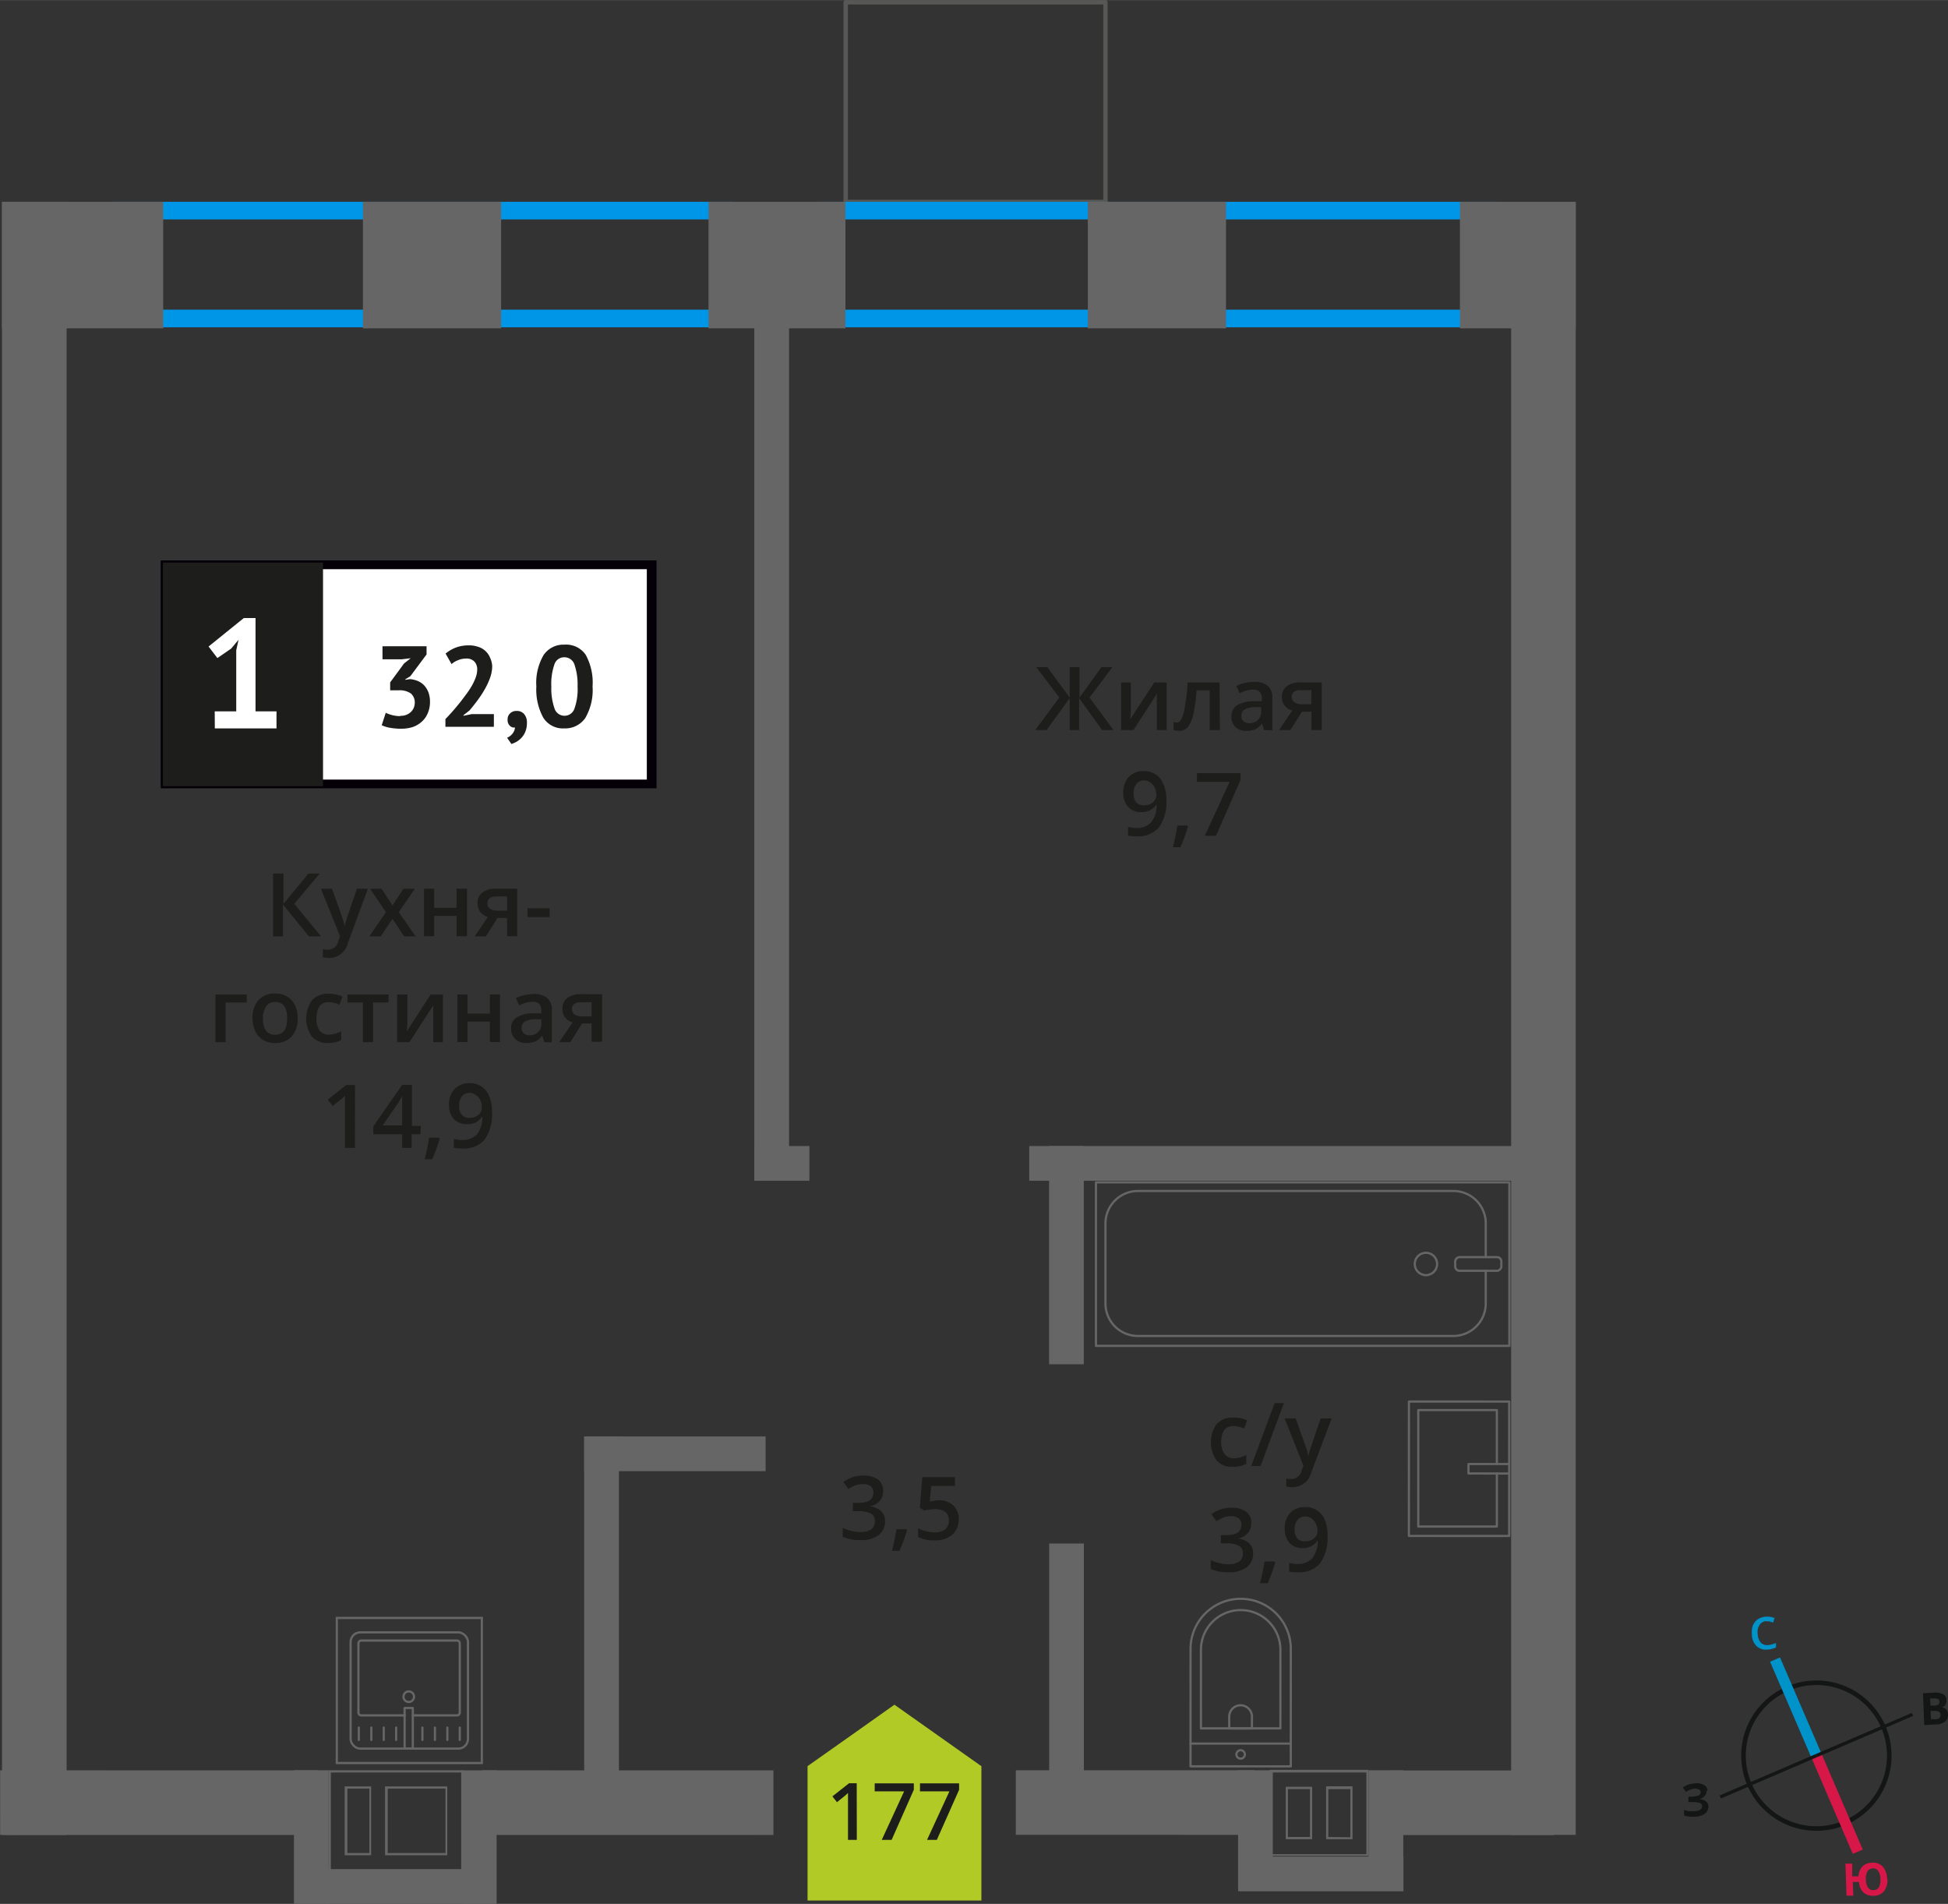 <svg xmlns="http://www.w3.org/2000/svg" width="77.99mm" height="76.21mm" viewBox="0 0 221.08 216.02"><rect x="0" y="0" width="221.08" height="216.02" fill="#333333" stroke="none"/><defs><style>.cls-1,.cls-10,.cls-11,.cls-12,.cls-4{fill:none;}.cls-1{stroke:#575756;}.cls-1,.cls-4{stroke-linecap:round;stroke-linejoin:round;}.cls-1,.cls-8{stroke-width:0.5px;}.cls-2{fill:#0096e7;}.cls-3{fill:#666;}.cls-4{stroke:#666;stroke-width:0.25px;}.cls-5,.cls-8{fill:#1d1d1b;}.cls-6{fill:#fff;}.cls-7{fill:#050007;}.cls-8{stroke:#1d1d1b;stroke-miterlimit:22.93;}.cls-9{fill:#b2ca25;fill-rule:evenodd;}.cls-10{stroke:#141515;stroke-width:0.52px;}.cls-10,.cls-11,.cls-12{stroke-miterlimit:10;}.cls-11{stroke:#0093ca;}.cls-11,.cls-12{stroke-width:1.23px;}.cls-12{stroke:#d61747;}.cls-13{fill:#141515;}.cls-14{fill:#0093ca;}.cls-15{fill:#d61747;}</style></defs><g id="text"><rect class="cls-1" x="95.98" y="0.25" width="29.48" height="22.66"/><path class="cls-2" d="M81.17,24.89V35.13H14.88V24.89H81.17m2-2H12.88V37.13H83.17V22.89Z"/><path class="cls-2" d="M167.85,24.89V35.13H95V24.89h72.83m2-2H93V37.13h76.83V22.89Z"/><rect class="cls-3" x="150.57" y="205.61" width="13.43" height="3.94" transform="translate(364.87 50.29) rotate(90)"/><rect class="cls-3" x="135.76" y="205.61" width="13.43" height="3.94" transform="translate(350.06 65.1) rotate(90)"/><rect class="cls-3" x="140.51" y="210.66" width="18.76" height="3.94" transform="translate(299.79 425.25) rotate(-180)"/><path class="cls-3" d="M155.07,201.11v9.27H144.35v-9.27h10.72m-6.15,7.62v-6h-3v5.95h3m1.58,0h3v-6h-3v6m4.82-7.87H144.1v9.76h11.22v-9.77Zm-6.65,7.62h-2.5V203h2.5v5.46Zm2.08,0V203h2.5v5.46Z"/><rect class="cls-3" x="27.75" y="206.47" width="15.16" height="3.94" transform="translate(-173.11 243.77) rotate(-90)"/><rect class="cls-3" x="46.81" y="206.47" width="15.16" height="3.94" transform="translate(-154.05 262.84) rotate(-90)"/><rect class="cls-3" x="33.54" y="212.09" width="22.75" height="3.94" transform="translate(89.84 428.11) rotate(180)"/><path class="cls-3" d="M52.34,201.11v11H37.55v-11H52.34M43.7,210.5h7.06v-7.81H43.7v7.81m-4.58,0h3v-7.81h-3v7.81m13.47-9.64H37.3v11.47H52.59V200.87h0ZM44,210.25v-7.31h6.56v7.31Zm-4.58,0v-7.31h2.5v7.31Z"/><rect class="cls-3" x="41.2" y="22.89" width="15.68" height="14.36" transform="translate(98.07 60.14) rotate(-180)"/><rect class="cls-3" x="123.47" y="22.89" width="15.68" height="14.36" transform="translate(262.61 60.14) rotate(-180)"/><rect class="cls-3" x="0.23" y="22.89" width="18.29" height="14.36" transform="translate(18.75 60.14) rotate(-180)"/><rect class="cls-3" x="80.42" y="22.89" width="15.54" height="14.36" transform="translate(176.37 60.14) rotate(-180)"/><rect class="cls-3" x="165.68" y="22.89" width="13.14" height="14.36" transform="translate(344.51 60.14) rotate(-180)"/><rect class="cls-3" y="200.86" width="36" height="7.33" transform="translate(35.98 409.06) rotate(-179.99)"/><rect class="cls-3" x="54.73" y="200.86" width="33.02" height="7.33" transform="translate(142.47 409.07) rotate(-179.99)"/><rect class="cls-3" x="115.27" y="200.86" width="27.07" height="7.33" transform="translate(257.59 409.07) rotate(-179.99)"/><rect class="cls-3" x="157.72" y="200.86" width="18.65" height="7.33" transform="matrix(-1, 0, 0, -1, 334.06, 409.07)"/><rect class="cls-3" x="-88.76" y="111.88" width="185.31" height="7.33" transform="translate(119.44 111.65) rotate(90)"/><rect class="cls-3" x="82.51" y="111.88" width="185.29" height="7.33" transform="translate(290.71 -59.61) rotate(90)"/><rect class="cls-3" x="85.62" y="130.03" width="6.25" height="3.94" transform="translate(177.48 264) rotate(-180)"/><rect class="cls-3" x="116.81" y="130.03" width="55.31" height="3.94" transform="translate(288.93 264) rotate(-180)"/><rect class="cls-3" x="66.3" y="162.99" width="20.59" height="3.94" transform="translate(153.19 329.91) rotate(-180)"/><rect class="cls-3" x="108.65" y="140.45" width="24.76" height="3.94" transform="translate(263.45 21.38) rotate(90)"/><rect class="cls-3" x="37.7" y="82.12" width="99.76" height="3.94" transform="translate(171.67 -3.5) rotate(90)"/><rect class="cls-3" x="107.81" y="186.38" width="26.45" height="3.94" transform="translate(309.39 67.32) rotate(90)"/><rect class="cls-3" x="48.97" y="180.31" width="38.59" height="3.94" transform="translate(250.55 114.02) rotate(90)"/><rect class="cls-4" x="138.54" y="119.94" width="18.55" height="46.92" transform="matrix(0, 1, -1, 0, 291.24, -4.39)"/><rect class="cls-4" x="167" y="140.78" width="1.55" height="5.24" rx="0.49" transform="translate(311.2 -24.34) rotate(90.01)"/><path class="cls-4" d="M168.62,142.63v-3.82a3.67,3.67,0,0,0-3.68-3.68h-35.8a3.69,3.69,0,0,0-3.68,3.69v9.08a3.68,3.68,0,0,0,3.68,3.68h35.8a3.69,3.69,0,0,0,3.68-3.69v-3.71"/><circle class="cls-4" cx="161.83" cy="143.41" r="1.27"/><path class="cls-4" d="M131.29,185.21h13.32a5.69,5.69,0,0,1,5.69,5.69v0a5.69,5.69,0,0,1-5.69,5.69H131.29a0,0,0,0,1,0,0V185.21A0,0,0,0,1,131.29,185.21Z" transform="translate(-50.12 331.67) rotate(-89.99)"/><path class="cls-4" d="M134.09,184.89H143a4.51,4.51,0,0,1,4.51,4.51v0a4.51,4.51,0,0,1-4.51,4.51h-8.91a0,0,0,0,1,0,0v-9A0,0,0,0,1,134.09,184.89Z" transform="translate(-48.62 330.16) rotate(-89.99)"/><path class="cls-4" d="M139.48,193.5h1.34a1.29,1.29,0,0,1,1.29,1.29v0a1.29,1.29,0,0,1-1.29,1.29h-1.34a0,0,0,0,1,0,0V193.5a0,0,0,0,1,0,0Z" transform="translate(-54.02 335.56) rotate(-89.99)"/><circle class="cls-4" cx="140.8" cy="199.06" r="0.48"/><line class="cls-4" x1="146.49" y1="197.83" x2="135.11" y2="197.83"/><rect class="cls-4" x="159.89" y="159.02" width="11.38" height="15.25" transform="translate(331.14 333.32) rotate(-179.99)"/><polyline class="cls-4" points="171.27 167.19 166.66 167.18 166.66 166.11 171.27 166.11"/><polyline class="cls-4" points="169.88 167.18 169.88 173.2 160.96 173.2 160.96 159.99 169.88 159.99 169.88 166.11"/><rect class="cls-4" x="39.79" y="185.21" width="13.32" height="13.19" rx="1.09" transform="translate(92.9 383.61) rotate(180)"/><path class="cls-4" d="M45.93,194.63H41a.31.31,0,0,1-.32-.31v-7.86a.32.32,0,0,1,.32-.32H51.86a.32.32,0,0,1,.32.32v7.86a.31.31,0,0,1-.32.31h-5"/><circle class="cls-4" cx="46.39" cy="192.51" r="0.6"/><rect class="cls-4" x="45.93" y="193.78" width="0.93" height="4.61" transform="translate(92.78 392.18) rotate(180)"/><line class="cls-4" x1="52.18" y1="197.42" x2="52.18" y2="196.01"/><line class="cls-4" x1="50.77" y1="197.42" x2="50.77" y2="196.01"/><line class="cls-4" x1="49.36" y1="197.42" x2="49.36" y2="196.01"/><line class="cls-4" x1="47.94" y1="197.42" x2="47.94" y2="196.01"/><line class="cls-4" x1="44.96" y1="197.42" x2="44.96" y2="196.01"/><line class="cls-4" x1="43.55" y1="197.42" x2="43.55" y2="196.01"/><line class="cls-4" x1="42.14" y1="197.42" x2="42.14" y2="196.01"/><line class="cls-4" x1="40.72" y1="197.42" x2="40.72" y2="196.01"/><path class="cls-3" d="M54.56,183.7v16.21H38.35V183.7H54.56m.25-.25H38.1v16.71H54.81V183.45Z"/><path class="cls-5" d="M100.23,169.18a1.68,1.68,0,0,1-.4,1.13,2,2,0,0,1-1.11.61v0a2.2,2.2,0,0,1,1.29.54,1.54,1.54,0,0,1,.43,1.13,1.9,1.9,0,0,1-.73,1.59,3.31,3.31,0,0,1-2.07.56,4.61,4.61,0,0,1-2-.38v-1a4.37,4.37,0,0,0,1,.34,3.78,3.78,0,0,0,1,.13,2.12,2.12,0,0,0,1.24-.31,1.12,1.12,0,0,0,.41-.95.91.91,0,0,0-.46-.84,2.89,2.89,0,0,0-1.43-.27h-.61v-.94h.62c1.15,0,1.71-.39,1.71-1.18a.88.88,0,0,0-.29-.7,1.34,1.34,0,0,0-.88-.25,2.54,2.54,0,0,0-.78.11,3.71,3.71,0,0,0-.89.45l-.56-.8a3.68,3.68,0,0,1,2.28-.73,2.69,2.69,0,0,1,1.68.47A1.53,1.53,0,0,1,100.23,169.18Z"/><path class="cls-5" d="M102.94,173.63a17.88,17.88,0,0,1-.86,2.33h-.85a24.46,24.46,0,0,0,.51-2.45h1.12Z"/><path class="cls-5" d="M106.46,170.22a2.45,2.45,0,0,1,1.71.57,2,2,0,0,1,.63,1.56,2.26,2.26,0,0,1-.72,1.78,2.94,2.94,0,0,1-2,.64,3.8,3.8,0,0,1-1.88-.38v-1a3.25,3.25,0,0,0,.91.34,3.67,3.67,0,0,0,1,.13,1.79,1.79,0,0,0,1.18-.35,1.26,1.26,0,0,0,.4-1c0-.85-.54-1.28-1.63-1.28a4.42,4.42,0,0,0-.56.05,5.74,5.74,0,0,0-.59.11l-.52-.31.28-3.48h3.71v1h-2.7l-.16,1.76.41-.06A3.59,3.59,0,0,1,106.46,170.22Z"/><path class="cls-5" d="M139.94,166.43a2.33,2.33,0,0,1-1.86-.71,3.61,3.61,0,0,1,0-4.15,2.44,2.44,0,0,1,1.92-.73,3.62,3.62,0,0,1,1.54.31l-.34.93a3.48,3.48,0,0,0-1.21-.28c-.93,0-1.4.61-1.4,1.85A2.25,2.25,0,0,0,139,165a1.23,1.23,0,0,0,1,.46,2.92,2.92,0,0,0,1.44-.38v1a2.46,2.46,0,0,1-.65.26A4.16,4.16,0,0,1,139.94,166.43Z"/><path class="cls-5" d="M145.71,159.2l-2.65,7.14H142l2.66-7.14Z"/><path class="cls-5" d="M145.8,160.94h1.25l1.09,3.06a5.7,5.7,0,0,1,.34,1.23h0a4.87,4.87,0,0,1,.17-.65c.08-.26.49-1.47,1.24-3.64h1.24l-2.31,6.11a2.19,2.19,0,0,1-2.1,1.69,3,3,0,0,1-.74-.09v-.9a2.55,2.55,0,0,0,.59.06,1.2,1.2,0,0,0,1.16-1l.2-.5Z"/><path class="cls-5" d="M142,172.84a1.63,1.63,0,0,1-.4,1.13,2,2,0,0,1-1.11.61v0a2.19,2.19,0,0,1,1.29.53,1.55,1.55,0,0,1,.43,1.14,1.86,1.86,0,0,1-.73,1.58,3.29,3.29,0,0,1-2.07.56,4.61,4.61,0,0,1-2-.38v-1a4.37,4.37,0,0,0,1,.34,3.78,3.78,0,0,0,1,.13,2.12,2.12,0,0,0,1.24-.31,1.12,1.12,0,0,0,.41-.95.92.92,0,0,0-.46-.84,2.87,2.87,0,0,0-1.42-.27h-.62v-.93h.63c1.14,0,1.7-.4,1.7-1.19a.85.85,0,0,0-.29-.7,1.32,1.32,0,0,0-.88-.25,2.54,2.54,0,0,0-.78.11,3.9,3.9,0,0,0-.89.45l-.56-.8a3.74,3.74,0,0,1,2.28-.73,2.69,2.69,0,0,1,1.68.47A1.5,1.5,0,0,1,142,172.84Z"/><path class="cls-5" d="M144.73,177.29a18.47,18.47,0,0,1-.86,2.34H143a22.57,22.57,0,0,0,.51-2.46h1.12Z"/><path class="cls-5" d="M150.66,174.24a4.94,4.94,0,0,1-.85,3.15,3.1,3.1,0,0,1-2.56,1,4.18,4.18,0,0,1-.94-.07v-1a3,3,0,0,0,.88.13,2.22,2.22,0,0,0,1.73-.63,3.07,3.07,0,0,0,.63-2h-.06a1.74,1.74,0,0,1-.7.63,2.18,2.18,0,0,1-.95.2,1.94,1.94,0,0,1-1.49-.59,2.33,2.33,0,0,1-.54-1.62,2.46,2.46,0,0,1,.62-1.78,2.23,2.23,0,0,1,1.72-.67,2.33,2.33,0,0,1,2.2,1.45A4.32,4.32,0,0,1,150.66,174.24Zm-2.49-2.18a1.12,1.12,0,0,0-.92.39,1.67,1.67,0,0,0-.32,1.09,1.45,1.45,0,0,0,.3,1,1.13,1.13,0,0,0,.9.34,1.42,1.42,0,0,0,1-.34,1,1,0,0,0,.4-.81,2.08,2.08,0,0,0-.17-.82,1.39,1.39,0,0,0-.47-.59A1.14,1.14,0,0,0,148.17,172.06Z"/><path class="cls-5" d="M36.43,106.24H35.06l-2.94-3.61v3.61H31V99.11h1.17v3.45L35,99.11h1.28l-2.88,3.44Z"/><path class="cls-5" d="M36.43,100.84h1.25l1.1,3.07a6.28,6.28,0,0,1,.33,1.23h0a4.66,4.66,0,0,1,.16-.65c.08-.26.49-1.47,1.24-3.65h1.24L39.48,107a2.19,2.19,0,0,1-2.1,1.69,3.65,3.65,0,0,1-.74-.08v-.91a2.61,2.61,0,0,0,.59.06,1.23,1.23,0,0,0,1.17-1l.2-.51Z"/><path class="cls-5" d="M43.81,103.49,42,100.84h1.31l1.23,1.9,1.24-1.9h1.3l-1.82,2.65,1.91,2.75h-1.3l-1.33-2-1.33,2h-1.3Z"/><path class="cls-5" d="M49.27,100.84V103h2.54v-2.17H53v5.4H51.81v-2.32H49.27v2.32H48.12v-5.4Z"/><path class="cls-5" d="M55.15,106.24H53.87l1.5-2.21a1.61,1.61,0,0,1-.86-.56,1.54,1.54,0,0,1-.31-1,1.44,1.44,0,0,1,.54-1.2,2.37,2.37,0,0,1,1.5-.44H58.7v5.4H57.55v-2.08H56.46Zm.17-3.75a.7.7,0,0,0,.31.62,1.51,1.51,0,0,0,.85.21h1.07v-1.61H56.3a1.18,1.18,0,0,0-.73.2A.7.7,0,0,0,55.32,102.49Z"/><path class="cls-5" d="M59.87,104.05v-1h2.51v1Z"/><path class="cls-5" d="M28,112.84v.9H25.6v4.5H24.45v-5.4Z"/><path class="cls-5" d="M33.78,115.54a2.94,2.94,0,0,1-.68,2.06,2.43,2.43,0,0,1-1.89.74,2.57,2.57,0,0,1-1.34-.34,2.17,2.17,0,0,1-.89-1,3.32,3.32,0,0,1-.32-1.48,2.91,2.91,0,0,1,.68-2.05,2.41,2.41,0,0,1,1.9-.74,2.37,2.37,0,0,1,1.85.75A2.9,2.9,0,0,1,33.78,115.54Zm-3.94,0c0,1.24.47,1.86,1.39,1.86s1.36-.62,1.36-1.86-.46-1.86-1.37-1.86a1.18,1.18,0,0,0-1,.48A2.43,2.43,0,0,0,29.84,115.54Z"/><path class="cls-5" d="M37.27,118.34a2.37,2.37,0,0,1-1.86-.71,3.61,3.61,0,0,1,0-4.15,2.44,2.44,0,0,1,1.92-.73,3.48,3.48,0,0,1,1.54.32l-.34.92a3.53,3.53,0,0,0-1.21-.29c-.93,0-1.4.62-1.4,1.87a2.23,2.23,0,0,0,.35,1.36,1.24,1.24,0,0,0,1,.46,2.9,2.9,0,0,0,1.45-.39v1a2.3,2.3,0,0,1-.66.25A3.51,3.51,0,0,1,37.27,118.34Z"/><path class="cls-5" d="M44.1,112.84v.9H42.34v4.5H41.19v-4.5H39.43v-.9Z"/><path class="cls-5" d="M46.24,112.84v2.77c0,.33,0,.8-.08,1.42l2.71-4.19h1.4v5.4h-1.1v-2.71c0-.15,0-.4,0-.73s0-.58,0-.73l-2.7,4.17h-1.4v-5.4Z"/><path class="cls-5" d="M53.06,112.84V115H55.6v-2.17h1.15v5.4H55.6v-2.32H53.06v2.32H51.91v-5.4Z"/><path class="cls-5" d="M61.77,118.24l-.23-.75h0a2.07,2.07,0,0,1-.79.67,2.44,2.44,0,0,1-1,.18,1.69,1.69,0,0,1-1.24-.43A1.58,1.58,0,0,1,58,116.7a1.43,1.43,0,0,1,.62-1.26,3.53,3.53,0,0,1,1.89-.47l.93,0v-.28a1.1,1.1,0,0,0-.24-.78,1,1,0,0,0-.75-.25,2.67,2.67,0,0,0-.8.12,6.52,6.52,0,0,0-.73.29l-.37-.82a3.65,3.65,0,0,1,1-.35,4.45,4.45,0,0,1,1-.12,2.31,2.31,0,0,1,1.55.45,1.76,1.76,0,0,1,.53,1.41v3.63Zm-1.71-.78a1.37,1.37,0,0,0,1-.35,1.22,1.22,0,0,0,.38-1v-.47l-.69,0a2.38,2.38,0,0,0-1.18.27.82.82,0,0,0-.37.74.72.72,0,0,0,.22.56A.91.91,0,0,0,60.06,117.46Z"/><path class="cls-5" d="M64.74,118.24H63.46L65,116a1.61,1.61,0,0,1-.86-.56,1.54,1.54,0,0,1-.31-1,1.42,1.42,0,0,1,.55-1.2,2.32,2.32,0,0,1,1.49-.44h2.46v5.4H67.14v-2.08H66.05Zm.17-3.75a.7.7,0,0,0,.31.62,1.53,1.53,0,0,0,.85.21h1.07v-1.61H65.89a1.16,1.16,0,0,0-.72.2A.68.68,0,0,0,64.91,114.49Z"/><path class="cls-5" d="M40.28,130.24H39.14v-4.6c0-.55,0-1,0-1.31l-.28.26-1.1.9-.57-.73,2.1-1.65h1Z"/><path class="cls-5" d="M47.72,128.69h-1v1.55H45.64v-1.55H42.37v-.89l3.27-4.71h1.11v4.65h1Zm-2.08-1v-1.8c0-.63,0-1.16,0-1.56h0a8.56,8.56,0,0,1-.43.78l-1.78,2.58Z"/><path class="cls-5" d="M49.9,129.2a15.34,15.34,0,0,1-.86,2.33H48.2a24.85,24.85,0,0,0,.5-2.45h1.13Z"/><path class="cls-5" d="M55.83,126.15A4.88,4.88,0,0,1,55,129.3a3.08,3.08,0,0,1-2.56,1,3.5,3.5,0,0,1-.93-.08v-1a3.26,3.26,0,0,0,.87.12,2.23,2.23,0,0,0,1.74-.62,3,3,0,0,0,.62-2h-.06a1.72,1.72,0,0,1-.69.63,2.19,2.19,0,0,1-1,.2,2,2,0,0,1-1.49-.59,2.33,2.33,0,0,1-.54-1.62,2.47,2.47,0,0,1,.63-1.78,2.26,2.26,0,0,1,1.71-.67,2.36,2.36,0,0,1,1.33.38,2.28,2.28,0,0,1,.87,1.07A4.15,4.15,0,0,1,55.83,126.15ZM53.34,124a1.12,1.12,0,0,0-.91.38,1.72,1.72,0,0,0-.32,1.1,1.41,1.41,0,0,0,.3,1,1.07,1.07,0,0,0,.89.35,1.44,1.44,0,0,0,1-.34,1.05,1.05,0,0,0,.39-.81,2.07,2.07,0,0,0-.16-.82,1.41,1.41,0,0,0-.48-.59A1.12,1.12,0,0,0,53.34,124Z"/><rect class="cls-6" x="18.73" y="64.08" width="54.7" height="24.87"/><path class="cls-7" d="M73.42,64.58H19.33V88.45H73.42Zm-54.64-1H74.51V89.44H18.24V63.59Z"/><rect class="cls-8" x="18.73" y="64.08" width="17.68" height="24.87"/><path class="cls-5" d="M45.41,81.21a1.63,1.63,0,0,0,1.23-.44,1.43,1.43,0,0,0,.43-1,1.33,1.33,0,0,0-.45-1.1,2.26,2.26,0,0,0-1.4-.35h-.94v-.9l1.58-2.15.75-.59-1,.12h-2.2V73.32h5v.93l-1.84,2.47-.57.35v.06l.54-.08a3.08,3.08,0,0,1,.87.21,2.24,2.24,0,0,1,.72.49,2.52,2.52,0,0,1,.49.79,3.08,3.08,0,0,1,.18,1.09A3.22,3.22,0,0,1,48.51,81a2.66,2.66,0,0,1-.71.94,3,3,0,0,1-1,.56,4.47,4.47,0,0,1-1.29.18,7.08,7.08,0,0,1-1.19-.1,3.42,3.42,0,0,1-1-.3l.46-1.41a3.81,3.81,0,0,0,1.67.38Z"/><path class="cls-5" d="M55.86,75.55a4,4,0,0,1-.24,1.35A8.32,8.32,0,0,1,55,78.23a12.43,12.43,0,0,1-.83,1.26c-.3.4-.59.77-.88,1.11l-.69.54v.07l.94-.19h2.51v1.44h-5.5v-.88c.21-.21.45-.47.71-.76s.52-.6.79-.93.52-.66.77-1a10.36,10.36,0,0,0,.68-1,6.64,6.64,0,0,0,.48-1,2.78,2.78,0,0,0,.18-.94,1.29,1.29,0,0,0-.31-.88,1.21,1.21,0,0,0-1-.35,2.25,2.25,0,0,0-.86.18,2.19,2.19,0,0,0-.74.45l-.68-1.2a4.32,4.32,0,0,1,1.16-.68,4.14,4.14,0,0,1,1.52-.25,3.05,3.05,0,0,1,1,.16,2.13,2.13,0,0,1,.81.45,2.07,2.07,0,0,1,.54.75A2.62,2.62,0,0,1,55.86,75.55Z"/><path class="cls-5" d="M57.61,81.62a.88.88,0,0,1,.3-.7,1,1,0,0,1,.72-.26,1.07,1.07,0,0,1,.86.36,1.45,1.45,0,0,1,.31,1,2.57,2.57,0,0,1-.18,1,2.22,2.22,0,0,1-.45.7,2.35,2.35,0,0,1-.57.45,3.13,3.13,0,0,1-.56.24l-.49-.71a1.5,1.5,0,0,0,.61-.46,1.3,1.3,0,0,0,.29-.7.7.7,0,0,1-.57-.18A.89.89,0,0,1,57.61,81.62Z"/><path class="cls-5" d="M60.87,77.88a6.21,6.21,0,0,1,.83-3.57,2.71,2.71,0,0,1,2.36-1.17,2.68,2.68,0,0,1,2.41,1.15,6.53,6.53,0,0,1,.78,3.59,6.3,6.3,0,0,1-.83,3.59,2.75,2.75,0,0,1-2.37,1.17,2.62,2.62,0,0,1-2.4-1.23A6.65,6.65,0,0,1,60.87,77.88Zm1.7,0a6.9,6.9,0,0,0,.35,2.46,1.19,1.19,0,0,0,2.27.07,6.57,6.57,0,0,0,.36-2.53,7,7,0,0,0-.34-2.44,1.2,1.2,0,0,0-1.16-.87,1.16,1.16,0,0,0-1.13.81A6.74,6.74,0,0,0,62.57,77.88Z"/><path class="cls-6" d="M24.37,80.71h2.44V73.78l.26-1.19-.84,1-1.56,1.07-1-1.31,4-3.23H29V80.71h2.38v1.93h-7Z"/><polygon class="cls-9" points="111.38 200.39 111.37 200.39 106.45 196.91 101.51 193.42 96.58 196.91 91.65 200.39 91.65 200.39 91.65 200.39 91.65 215.64 111.38 215.64 111.38 200.39 111.38 200.39"/><path class="cls-5" d="M97.24,208.76h-1v-4.15c0-.49,0-.89,0-1.18l-.25.24-1,.81-.52-.66,1.89-1.49h.87Z"/><path class="cls-5" d="M100.07,208.76l2.54-5.51H99.27v-.91h4.44v.73l-2.52,5.69Z"/><path class="cls-5" d="M105.21,208.76l2.54-5.51h-3.34v-.91h4.44v.73l-2.53,5.69Z"/><path class="cls-5" d="M120.22,79.14l-2.61-3.45h1.25l2.54,3.46V75.69h1.11v3.46L125,75.69h1.25l-2.6,3.45,2.72,3.69h-1.29l-2.61-3.62v3.62H121.4V79.21l-2.62,3.62h-1.29Z"/><path class="cls-5" d="M128.34,77.43v2.76c0,.33,0,.8-.08,1.43L131,77.43h1.4v5.4h-1.11V80.11c0-.15,0-.4,0-.73s0-.58.05-.73l-2.7,4.18h-1.4v-5.4Z"/><path class="cls-5" d="M138.44,82.83h-1.15V78.32H135.8a19.26,19.26,0,0,1-.37,2.72,3.63,3.63,0,0,1-.61,1.43,1.22,1.22,0,0,1-1,.44,1.67,1.67,0,0,1-.63-.1v-.9a1.16,1.16,0,0,0,.37.07c.33,0,.59-.38.78-1.12a21.33,21.33,0,0,0,.45-3.43h3.62Z"/><path class="cls-5" d="M143.46,82.83l-.23-.76h0a2.26,2.26,0,0,1-.78.68,2.68,2.68,0,0,1-1,.17,1.7,1.7,0,0,1-1.24-.43,1.58,1.58,0,0,1-.45-1.21,1.43,1.43,0,0,1,.62-1.26,3.59,3.59,0,0,1,1.89-.46l.94,0v-.29a1.11,1.11,0,0,0-.25-.78,1,1,0,0,0-.75-.25,2.61,2.61,0,0,0-.79.12,5.29,5.29,0,0,0-.73.29l-.37-.82a3.65,3.65,0,0,1,1-.35,4.37,4.37,0,0,1,1-.12,2.34,2.34,0,0,1,1.56.45,1.76,1.76,0,0,1,.52,1.41v3.64Zm-1.71-.78a1.44,1.44,0,0,0,1-.35,1.29,1.29,0,0,0,.38-1v-.47l-.7,0a2.41,2.41,0,0,0-1.18.27.84.84,0,0,0-.37.74.74.74,0,0,0,.22.56A.93.93,0,0,0,141.75,82.05Z"/><path class="cls-5" d="M146.44,82.83h-1.29l1.51-2.22a1.53,1.53,0,0,1-1.18-1.55,1.46,1.46,0,0,1,.55-1.2,2.34,2.34,0,0,1,1.49-.43H150v5.4h-1.16V80.75h-1.08Zm.16-3.76a.7.7,0,0,0,.32.62,1.49,1.49,0,0,0,.84.21h1.07V78.3h-1.25a1.16,1.16,0,0,0-.72.19A.71.71,0,0,0,146.6,79.07Z"/><path class="cls-5" d="M132.37,90.74a4.86,4.86,0,0,1-.85,3.14,3.08,3.08,0,0,1-2.56,1,4.13,4.13,0,0,1-.93-.07v-1a2.93,2.93,0,0,0,.88.13,2.22,2.22,0,0,0,1.73-.63,3,3,0,0,0,.62-2h-.06a1.72,1.72,0,0,1-.69.63,2.19,2.19,0,0,1-1,.2,1.91,1.91,0,0,1-1.48-.59,2.29,2.29,0,0,1-.55-1.62,2.47,2.47,0,0,1,.63-1.78,2.26,2.26,0,0,1,1.71-.67,2.36,2.36,0,0,1,1.33.38,2.28,2.28,0,0,1,.87,1.07A4.16,4.16,0,0,1,132.37,90.74Zm-2.49-2.19a1.1,1.1,0,0,0-.91.39,1.67,1.67,0,0,0-.32,1.09,1.45,1.45,0,0,0,.3,1,1.09,1.09,0,0,0,.89.34,1.43,1.43,0,0,0,1-.34,1.05,1.05,0,0,0,.39-.81,2.07,2.07,0,0,0-.16-.82,1.47,1.47,0,0,0-.47-.59A1.16,1.16,0,0,0,129.88,88.55Z"/><path class="cls-5" d="M134.82,93.78a15.79,15.79,0,0,1-.86,2.34h-.84a25,25,0,0,0,.5-2.46h1.13Z"/><path class="cls-5" d="M136.73,94.83l2.82-6.12h-3.71v-1h4.94v.8L138,94.83Z"/><path class="cls-10" d="M202.88,191.6a8.27,8.27,0,1,1-4.33,10.87,8.26,8.26,0,0,1,4.33-10.87Z"/><line class="cls-11" x1="201.45" y1="188.3" x2="206.15" y2="199.2"/><line class="cls-12" x1="210.84" y1="210.1" x2="206.15" y2="199.2"/><polygon class="cls-13" points="195.17 203.71 206.07 199.02 206.22 199.37 195.31 204.06 195.17 203.71"/><polygon class="cls-13" points="216.98 194.35 206.07 199.02 206.22 199.37 217.12 194.69 216.98 194.35"/><path class="cls-14" d="M200.46,183.93a1,1,0,0,0-.77.44,1.44,1.44,0,0,0-.21,1,1.64,1.64,0,0,0,.35,1,1,1,0,0,0,.85.28,1.71,1.71,0,0,0,.45-.09,3.59,3.59,0,0,0,.43-.14l0,.5a2.51,2.51,0,0,1-.95.24,1.53,1.53,0,0,1-1.26-.39,1.92,1.92,0,0,1-.53-1.34,2.52,2.52,0,0,1,.11-1,1.74,1.74,0,0,1,.55-.7,2,2,0,0,1,.92-.3,2.48,2.48,0,0,1,1,.15l-.17.52-.41-.13a2.08,2.08,0,0,0-.44,0Z"/><path class="cls-15" d="M214.21,213.18a2.17,2.17,0,0,1-.38,1.39,1.53,1.53,0,0,1-1.2.53,1.54,1.54,0,0,1-1.14-.37,1.81,1.81,0,0,1-.51-1.2l-.7,0,.05,1.56-.77,0-.12-3.64.77,0,0,1.44.71,0a1.7,1.7,0,0,1,.46-1.13,1.54,1.54,0,0,1,1.1-.41,1.46,1.46,0,0,1,1.21.45,2.12,2.12,0,0,1,.47,1.37Zm-2.45.08a1.7,1.7,0,0,0,.24.91.71.71,0,0,0,.61.29c.56,0,.82-.43.8-1.25a1.6,1.6,0,0,0-.25-.92.67.67,0,0,0-.61-.3.73.73,0,0,0-.61.33,1.68,1.68,0,0,0-.18.94Z"/><path class="cls-13" d="M218.24,192.12l1.14-.06a2,2,0,0,1,1.12.16.73.73,0,0,1,.4.68,1,1,0,0,1-.12.55.66.66,0,0,1-.4.26v0a.8.8,0,0,1,.51.26,1,1,0,0,1,.19.56.94.94,0,0,1-.32.79,1.56,1.56,0,0,1-1,.34l-1.38.07Zm.86,1.4.44,0a.84.84,0,0,0,.45-.12.35.35,0,0,0,.11-.33.32.32,0,0,0-.16-.29.94.94,0,0,0-.49-.07l-.4,0Zm0,.6.05.95.48,0a.71.71,0,0,0,.47-.14.44.44,0,0,0,.13-.38c0-.29-.24-.45-.66-.42Z"/><path class="cls-13" d="M193.66,203.21a.67.67,0,0,1-.22.58,1,1,0,0,1-.65.34v0a1.31,1.31,0,0,1,.78.23.72.72,0,0,1,.32.56,1,1,0,0,1-.36.83,1.92,1.92,0,0,1-1.1.37,3.56,3.56,0,0,1-1.3-.12l0-.65a2.5,2.5,0,0,0,.57.14,3.88,3.88,0,0,0,.59,0c.6,0,.9-.23.88-.59a.41.41,0,0,0-.32-.35,2.46,2.46,0,0,0-.89-.08l-.34,0,0-.61.31,0a2.42,2.42,0,0,0,.84-.15.4.4,0,0,0,.24-.39.33.33,0,0,0-.18-.28,1.06,1.06,0,0,0-.52-.09,1.88,1.88,0,0,0-.95.36l-.38-.48a2.57,2.57,0,0,1,.65-.36,4,4,0,0,1,.76-.13,1.65,1.65,0,0,1,1,.19.75.75,0,0,1,.4.63Z"/></g></svg>
